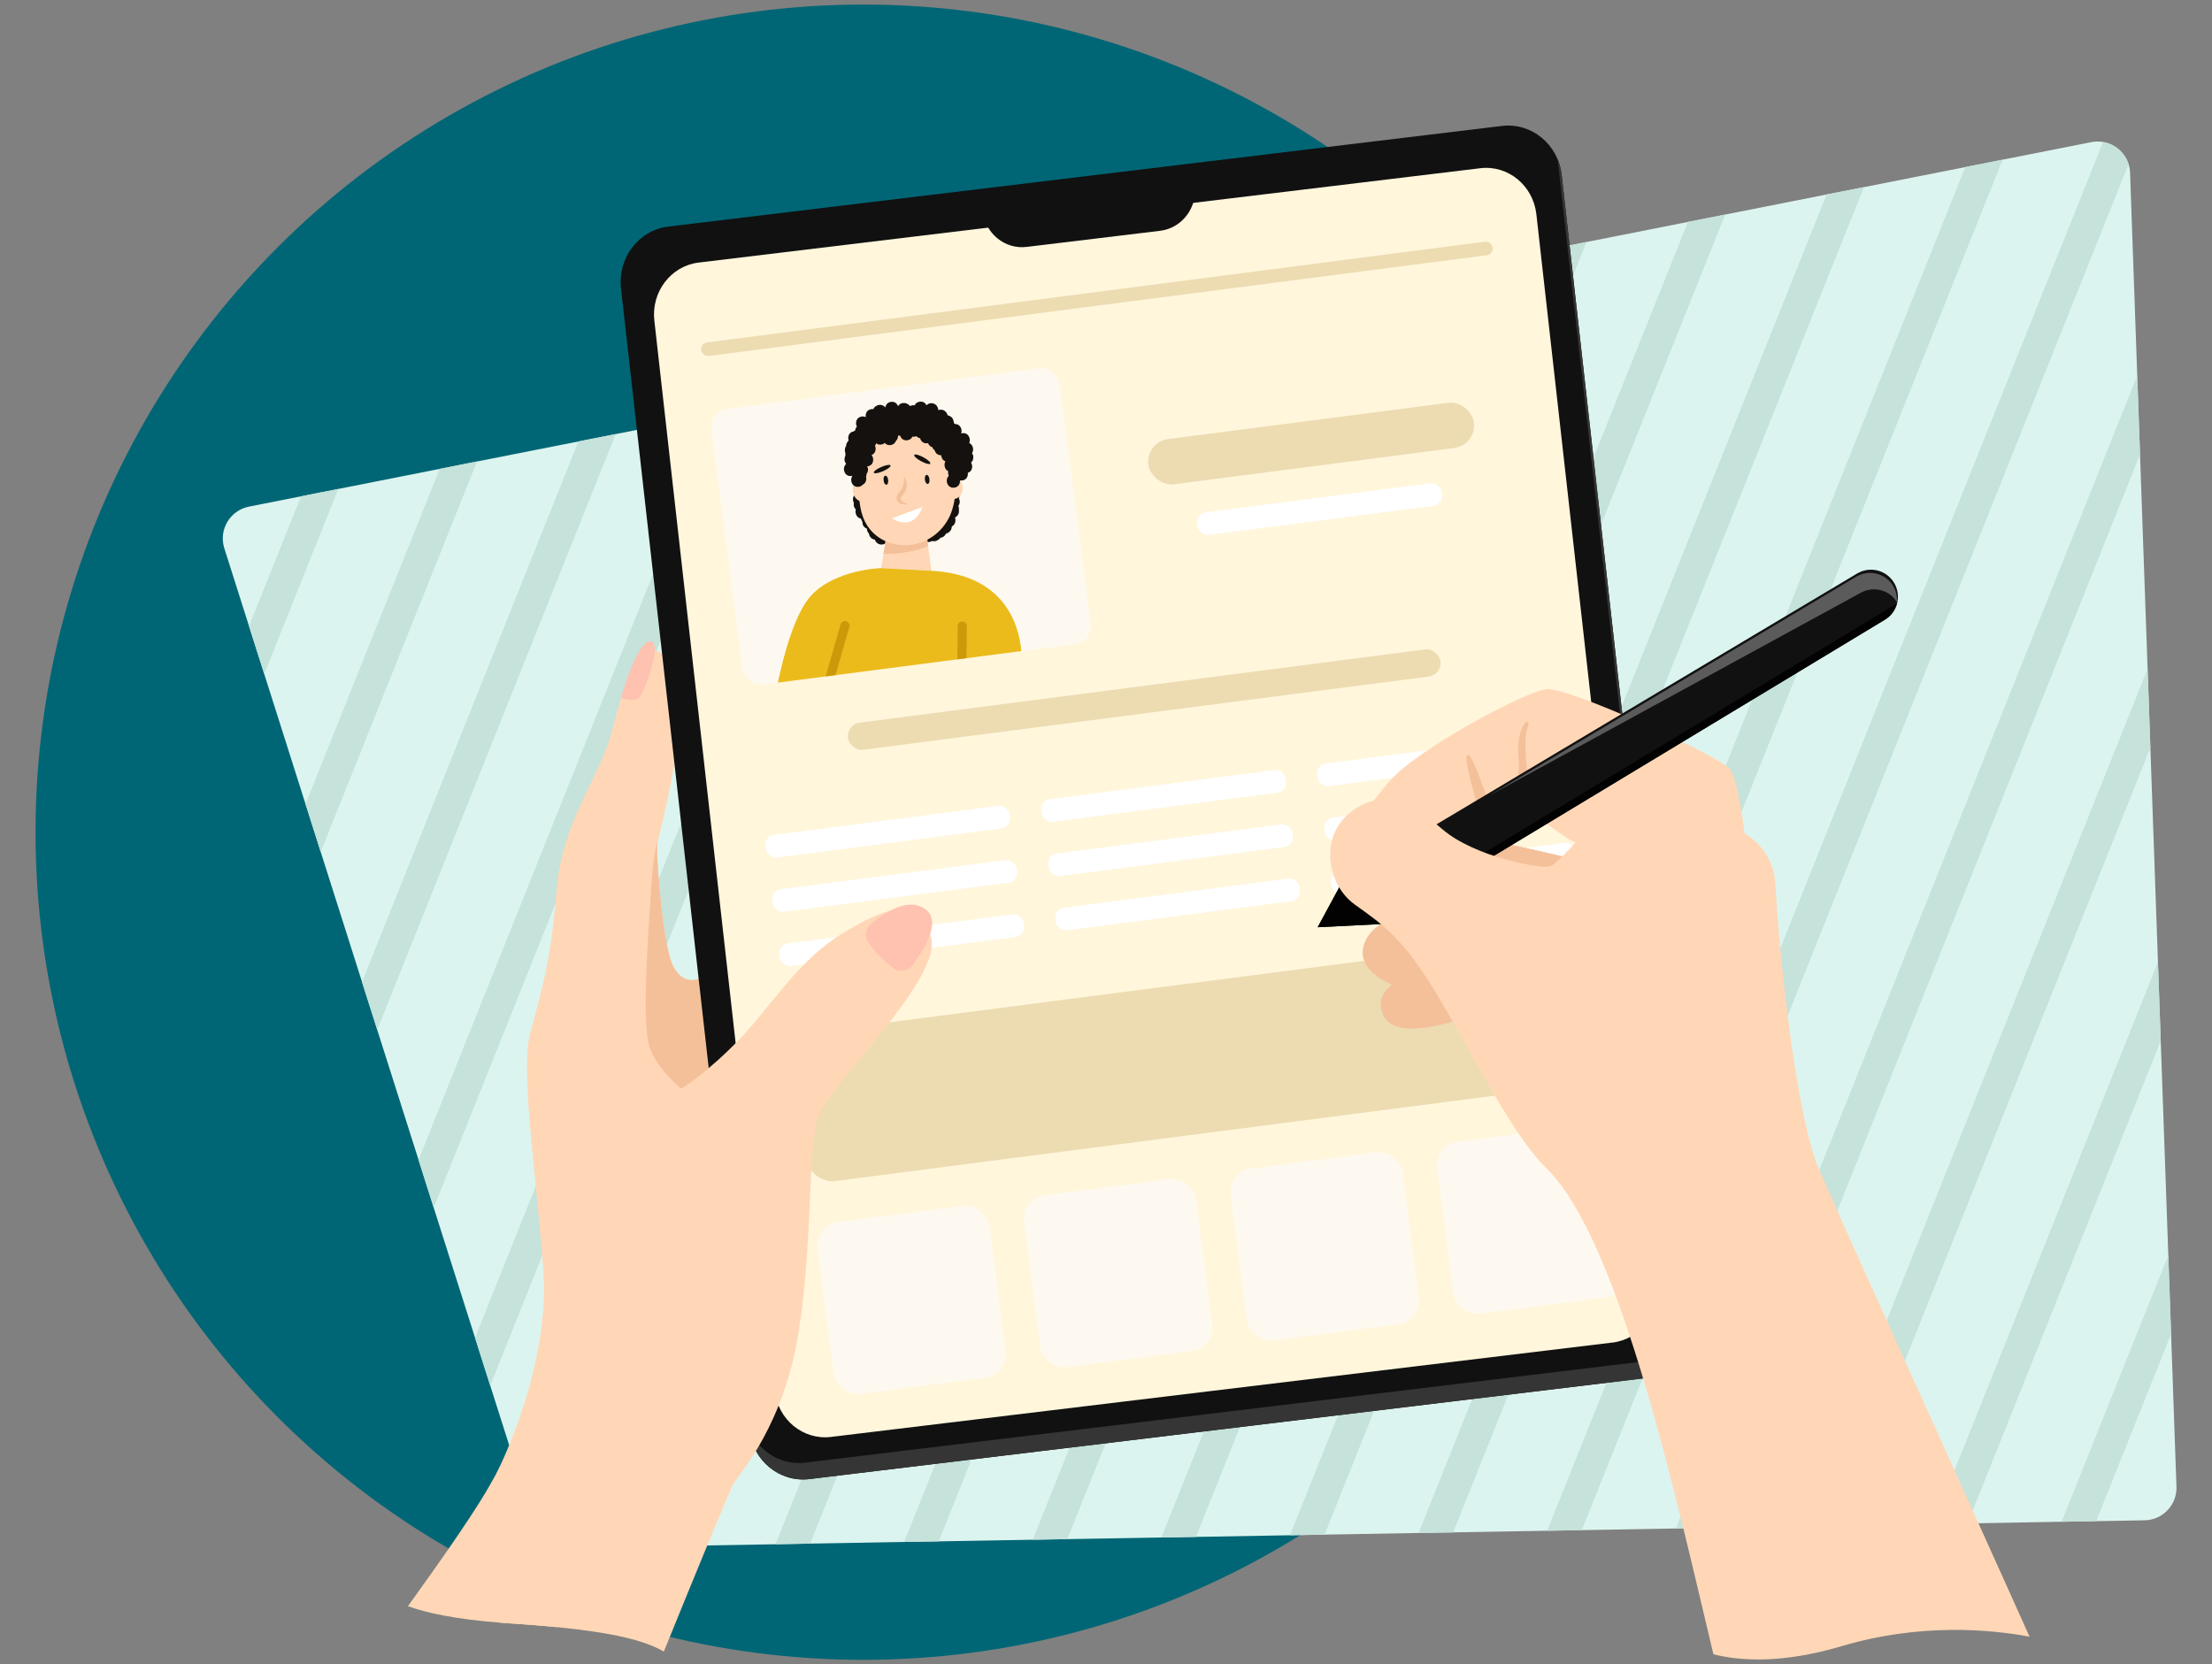 <?xml version="1.0" encoding="UTF-8"?>
<svg id="main" xmlns="http://www.w3.org/2000/svg" viewBox="0 0 485 365">
  <rect x="0" y="0" width="485" height="365" fill="#808080" stroke="none"/>
  <defs>
    <style>
      .cls-1 {
        fill: #020202;
      }

      .cls-1, .cls-2, .cls-3, .cls-4, .cls-5, .cls-6, .cls-7, .cls-8, .cls-9, .cls-10, .cls-11, .cls-12, .cls-13, .cls-14, .cls-15, .cls-16, .cls-17, .cls-18 {
        stroke-width: 0px;
      }

      .cls-2 {
        fill: #dcf4ef;
      }

      .cls-3 {
        fill: #141312;
      }

      .cls-4 {
        fill: #14110f;
      }

      .cls-5 {
        fill: #c5e2db;
      }

      .cls-6 {
        fill: #eddcb2;
      }

      .cls-7 {
        fill: #ffc2b0;
      }

      .cls-8 {
        fill: #f4c09a;
      }

      .cls-9 {
        fill: #ebbb1c;
      }

      .cls-10 {
        opacity: .31;
      }

      .cls-10, .cls-11 {
        fill: #fff;
      }

      .cls-12 {
        fill: #006675;
      }

      .cls-13 {
        fill: #ffd7b6;
      }

      .cls-14 {
        fill: #353535;
      }

      .cls-15 {
        fill: #fef9f0;
      }

      .cls-16 {
        fill: #cc990a;
      }

      .cls-17 {
        fill: #fff6dc;
      }

      .cls-18 {
        fill: #111;
      }
    </style>
  </defs>
  <g id="main-2" data-name="main">
    <g id="background">
      <circle id="background-2" data-name="background" class="cls-12" cx="189.29" cy="182.5" r="181.5"/>
      <path class="cls-2" d="m477.21,326.03c.14,3.98-3.01,7.3-6.99,7.37l-10.61.19-7.58.13-20.62.36-7.58.13-20.62.36-7.58.13-20.61.36h-.01l-7.58.14-20.61.36-7.59.13-20.61.36-7.58.13-20.62.36-7.58.14-20.62.36-7.58.13-20.62.36-7.58.13-20.61.36-7.59.13-20.61.36-7.59.14-20.61.36-7.58.13-17.72.31c-.94,0-1.84-.15-2.68-.49-1.98-.75-3.56-2.38-4.24-4.48l-.66-2.09h0s-9.06-28.52-9.06-28.52l-3.33-10.49-9.06-28.52-3.33-10.5-9.06-28.52-3.33-10.49-9.06-28.52-3.33-10.49-9.05-28.52-3.34-10.5-5.42-17.08c-1.29-4.05,1.24-8.32,5.4-9.14l11.42-2.26,8.18-1.62,22.23-4.4,8.18-1.62,22.23-4.39,8.18-1.62,22.23-4.4,8.18-1.62,22.23-4.4,8.18-1.62,22.22-4.39h.01l8.17-1.62h.01l22.22-4.4h.01l8.17-1.62,22.23-4.4h.01l8.17-1.62,22.23-4.4h.01l8.17-1.61,22.23-4.4,8.18-1.62,22.23-4.4,8.18-1.62,22.23-4.4,8.18-1.61,22.23-4.4,8.18-1.62,19.45-3.85c.88-.17,1.74-.18,2.57-.03,2.6.43,4.79,2.31,5.59,4.85.2.6.32,1.24.34,1.91l1.57,44.47.61,17.29,1.66,47.01.61,17.29,1.66,47h0s.61,17.3.61,17.3l1.66,47,.61,17.29h0s1.18,33.48,1.18,33.48Z"/>
      <polygon class="cls-5" points="74.18 107.22 57.94 147.82 54.6 137.32 66 108.84 74.18 107.22"/>
      <polygon class="cls-5" points="104.59 101.2 70.32 186.83 66.99 176.34 96.41 102.82 104.59 101.2"/>
      <polygon class="cls-5" points="135 95.19 82.71 225.84 79.38 215.35 126.82 96.81 135 95.19"/>
      <polygon class="cls-5" points="165.41 89.17 95.1 264.86 91.77 254.36 157.23 90.79 165.41 89.17"/>
      <polygon class="cls-5" points="195.82 83.15 107.49 303.87 104.16 293.38 187.64 84.77 195.82 83.15"/>
      <path class="cls-5" d="m226.22,77.14l-104.77,261.82c-1.98-.75-3.56-2.38-4.24-4.48l-.66-2.09h0s101.49-253.63,101.49-253.63h.01l8.17-1.62Z"/>
      <polygon class="cls-5" points="256.63 71.12 149.43 339.01 141.85 339.14 248.45 72.74 248.46 72.74 256.63 71.12"/>
      <polygon class="cls-5" points="287.04 65.1 177.63 338.51 170.04 338.65 278.86 66.72 278.87 66.72 287.04 65.1"/>
      <polygon class="cls-5" points="317.45 59.09 205.83 338.02 198.24 338.15 309.27 60.7 309.28 60.7 317.45 59.09"/>
      <polygon class="cls-5" points="347.86 53.07 234.02 337.53 226.44 337.66 339.68 54.69 347.86 53.07"/>
      <polygon class="cls-5" points="378.27 47.05 262.22 337.04 254.64 337.17 370.09 48.67 378.27 47.05"/>
      <polygon class="cls-5" points="408.68 41.04 290.42 336.54 282.84 336.68 400.5 42.65 408.68 41.04"/>
      <polygon class="cls-5" points="439.09 35.02 318.62 336.05 311.04 336.18 430.91 36.64 439.09 35.02"/>
      <path class="cls-5" d="m466.7,35.99l-119.88,299.57-7.59.13L461.11,31.14c2.6.43,4.79,2.31,5.59,4.85Z"/>
      <polygon class="cls-5" points="469.22 99.66 375.02 335.06 375.01 335.06 367.43 335.2 468.61 82.37 469.22 99.66"/>
      <polygon class="cls-5" points="471.49 163.96 403.21 334.57 395.63 334.7 470.88 146.67 471.49 163.96"/>
      <polygon class="cls-5" points="473.76 228.26 431.41 334.08 423.83 334.21 473.15 210.97 473.76 228.26"/>
      <polygon class="cls-5" points="476.03 292.55 476.03 292.56 459.61 333.59 452.03 333.72 475.42 275.26 476.03 292.55"/>
    </g>
    <g id="hand">
      <path class="cls-13" d="m221.53,195.46c-.04,4.51-9.94,10.5-17.76,14.53-5.11,2.64-9.33,4.44-9.33,4.44l-24.12,20.48-13.46,48.08-34.61,73.85c-3.14-.31-6.61-.59-10.46-.84-.73-.05-1.45-.1-2.15-.15l-.81-32.71.03-.06s.06-.11.09-.17c1.23-2.45,11.69-23.96,10.18-44.36-1.59-21.68-5.13-44.05-2.83-52.23,2.31-8.17,4.61-16.35,5.7-30.89,1.1-14.54,8.8-24.28,11.51-32.97,2.71-8.68,5.42-25.28,12.76-18.22,6.89,6.63-.94,35.13-2.06,40.45-.07.34-.11.58-.12.72-.01.08-.01.15-.01.23-.08,2.19.55,11.8,1.7,18.98.52,3.26,1.15,6.02,1.87,7.35,2.37,4.38,5.93,3.03,7.15,1.5.28-.36,1.05-.96,2.39-1.81,4.39-2.78,14.94-8.32,34.9-17.42,26.05-11.88,29.5-6.23,29.44,1.22Z"/>
      <path class="cls-8" d="m142.54,230.01c1.96,4.89,6.83,8.74,6.83,8.74l13.13,2.89,1.23-17.35-6.54-12.62c-1.34.85-2.11,1.45-2.39,1.8-1.22,1.54-4.78,2.88-7.15-1.49-.72-1.33-1.35-4.09-1.87-7.36-1.15-7.18-1.77-16.78-1.7-18.97,0-.08,0-.15.01-.23.01-.14.05-.38.13-.72,0,0-.84.57-1.5,10.88-.66,10.31-2.14,29.55-.17,34.43Z"/>
      <path class="cls-7" d="m136.18,153s3.15,1.41,4.32-.5,4.57-11.08,2.33-11.82-5.13,6.94-6.65,12.32Z"/>
    </g>
    <g id="tablet">
      <path class="cls-18" d="m177.43,324.36l182.77-22.07c6.48-.78,11.13-6.86,10.37-13.58l-28.16-250.34c-.76-6.72-6.62-11.53-13.11-10.75l-182.77,22.07c-6.48.78-11.13,6.86-10.37,13.58l28.16,250.34c.76,6.72,6.62,11.53,13.11,10.75Z"/>
      <path class="cls-14" d="m360.2,302.29l-182.77,22.07c-6.48.78-12.35-4.03-13.1-10.75l-.02-.19c2,4.86,6.9,7.98,12.22,7.34l182.77-22.07c6.48-.78,11.12-6.86,10.37-13.58l-28.14-250.15c.45,1.06.75,2.2.88,3.41l28.16,250.34c.76,6.72-3.88,12.8-10.37,13.58Z"/>
      <path class="cls-17" d="m353.54,294.42l-171.37,20.7c-6.08.73-11.58-3.78-12.29-10.08l-8.8-78.2-17.61-156.53c-.71-6.3,3.64-12,9.72-12.73l171.38-20.69c6.08-.73,11.58,3.78,12.29,10.08l17.56,156.17,8.84,78.56c.7,6.3-3.65,12-9.73,12.73Z"/>
      <path class="cls-18" d="m254.39,50.61l-29.31,3.54c-4.76.57-9.07-2.96-9.63-7.89h0s46.55-5.62,46.55-5.62h0c.55,4.93-2.86,9.4-7.62,9.97Z"/>
    </g>
    <g id="screen">
      <rect class="cls-6" x="153.01" y="64.01" width="175" height="3" rx="1.5" ry="1.5" transform="translate(-6.43 31.46) rotate(-7.38)"/>
      <rect class="cls-15" x="159.07" y="84.94" width="77" height="61" rx="4.02" ry="4.02" transform="translate(-13.2 26.35) rotate(-7.38)"/>
      <path class="cls-4" d="m194.71,116.09c-.11.03-.21.06-.3.11-.16-.02-.33-.01-.52.03-.17.04-.32.11-.45.19-.04-.2-.13-.37-.26-.51-.07-.11-.16-.2-.26-.28-.1-.46-.39-.88-.82-1.08.01-.11,0-.22-.01-.32,0-.2-.06-.4-.17-.57-.05-.1-.12-.19-.19-.27,0-.11,0-.21-.04-.32l-.02-.06c-.04-.2-.13-.38-.26-.53-.1-.17-.24-.3-.42-.39-.14-.09-.29-.14-.45-.16,0,0,0,0,0-.01l-.03-.12c-.04-.2-.13-.38-.26-.53-.04-.07-.1-.13-.16-.19,0-.02.01-.03.02-.04.01-.05.02-.09.03-.14.06-.19.08-.39.04-.58,0-.2-.06-.4-.17-.57-.02-.05-.06-.09-.09-.13,0-.89-.7-1.8-1.81-1.52s-1.3,1.4-.89,2.19c-.04.17-.06.33-.02.5,0,.2.06.4.17.57.07.13.17.24.28.34,0,.02-.02.04-.02.05-.08.26-.08.52-.02.78l.03.12c.04.2.13.38.26.53.1.17.24.3.42.39.14.09.29.14.45.16,0,0,0,0,0,.01l.02.06c.04.2.13.38.26.53.01.02.03.03.04.05,0,.11,0,.21.02.32,0,.2.06.4.17.57.09.18.22.32.38.43.12.11.26.17.41.22.01.41.18.82.46,1.11,0,.05,0,.09.02.14l.02.06c.04.2.13.38.26.53.1.17.24.3.42.39.17.11.35.17.54.18.01,0,.03,0,.04,0,.04.11.09.22.13.33.13.23.31.41.53.55l.35.15c.26.08.52.08.78.02l.06-.02c.16-.03.3-.1.42-.19.08,0,.16-.01.24-.02.22.05.46.06.73,0,.16-.04.3-.11.43-.18,1.78-.52,1.06-3.35-.79-2.89Z"/>
      <path class="cls-4" d="m210.38,108.45l-.03-.25c-.02-.21-.09-.39-.2-.56,0,0,0,0,0,0-.02-.81-.6-1.62-1.64-1.49-1.14.15-1.46,1.26-1.13,2.09-.01.11-.02.23,0,.35l.03.25c.01.13.05.26.11.37-.01.03-.04.05-.05.08-.03.12-.07.25-.1.37-.04.27,0,.54.1.79.03.06.06.12.09.18,0,0,0,.01,0,.02-.15.21-.25.44-.29.69,0,.05-.02.1-.02.15-.02.18,0,.36,0,.54,0,.1.01.2.04.29,0,.1.03.2.06.29-.22.1-.41.25-.56.44-.06.11-.13.22-.19.33-.1.25-.14.51-.11.78v.02c-.18.1-.34.22-.47.39-.02.02-.04.05-.06.07-.04.05-.07.1-.1.15-.1.02-.21.04-.31.08-.11.07-.22.13-.34.2-.17.14-.3.31-.41.5-.26.04-.5.13-.7.29-.04.03-.08.05-.11.08-.2-.06-.42-.09-.67-.06-1.91.25-1.53,3.22.39,2.98.25-.03.46-.11.63-.23.08.02.15.05.23.06.13,0,.27,0,.4,0,.27-.04.51-.14.72-.3.08-.05.16-.11.24-.16.11-.08.17-.19.25-.29.14-.02.28-.05.42-.1.11-.07.22-.13.34-.2.21-.16.36-.36.46-.6,0,0,.01-.02.01-.03.1-.03.2-.05.3-.08.24-.1.45-.26.61-.47.02-.02.04-.05.06-.07.13-.15.21-.33.25-.52.05-.13.06-.27.06-.41.19-.1.35-.23.49-.4l.19-.33c.1-.25.14-.51.11-.78l-.02-.19c0-.1-.03-.2-.06-.29.22-.1.41-.25.56-.44l.19-.33c.1-.25.14-.51.11-.78-.01-.05-.01-.09-.02-.14,0-.01,0-.03,0-.04.04-.21.02-.4-.05-.6-.01-.07-.04-.14-.06-.2.07-.1.14-.21.19-.32l.1-.37c.04-.27,0-.54-.1-.79-.03-.06-.06-.12-.09-.18.01-.02.03-.05.04-.07.1-.25.14-.51.11-.78Z"/>
      <rect class="cls-6" x="185.39" y="150.4" width="131" height="6" rx="3" ry="3" transform="translate(-17.64 33.52) rotate(-7.38)"/>
      <rect class="cls-6" x="251.48" y="92.24" width="72" height="10" rx="5" ry="5" transform="translate(-10.11 37.76) rotate(-7.38)"/>
      <rect class="cls-11" x="262.34" y="109.12" width="54" height="5" rx="2.17" ry="2.17" transform="translate(-11.95 38.11) rotate(-7.38)"/>
      <rect class="cls-11" x="167.65" y="179.87" width="54" height="5" rx="2.17" ry="2.17" transform="translate(-21.83 26.53) rotate(-7.38)"/>
      <rect class="cls-11" x="169.19" y="191.77" width="54" height="5" rx="2.17" ry="2.17" transform="translate(-23.34 26.83) rotate(-7.38)"/>
      <rect class="cls-11" x="170.73" y="203.67" width="54" height="5" rx="2.17" ry="2.17" transform="translate(-24.86 27.12) rotate(-7.38)"/>
      <rect class="cls-11" x="228.14" y="172.03" width="54" height="5" rx="2.17" ry="2.17" transform="translate(-20.32 34.24) rotate(-7.38)"/>
      <rect class="cls-11" x="229.69" y="183.93" width="54" height="5" rx="2.17" ry="2.17" transform="translate(-21.83 34.54) rotate(-7.38)"/>
      <rect class="cls-11" x="231.23" y="195.83" width="54" height="5" rx="2.17" ry="2.17" transform="translate(-23.35 34.83) rotate(-7.38)"/>
      <rect class="cls-11" x="288.64" y="164.19" width="54" height="5" rx="2.17" ry="2.17" transform="translate(-18.81 41.95) rotate(-7.38)"/>
      <rect class="cls-11" x="290.18" y="176.09" width="54" height="5" rx="2.17" ry="2.17" transform="translate(-20.32 42.25) rotate(-7.38)"/>
      <rect class="cls-11" x="291.72" y="187.99" width="54" height="5" rx="2.17" ry="2.17" transform="translate(-21.84 42.54) rotate(-7.38)"/>
      <polygon class="cls-13" points="202.66 113.27 204.21 125.17 193.21 124.58 193.71 121.52 194.9 114.28 202.66 113.27"/>
      <path class="cls-9" d="m211.91,144.34l12.04-1.56c-.58-6.04-3.87-16.77-19.75-17.61l-11-.59s-10.05.29-15.35,6.02c-3.67,3.96-6.13,13.55-7.3,19.1l10.47-1.36,2.16-.28,26.73-3.46,1.99-.26Z"/>
      <path class="cls-8" d="m202.66,113.27l.84,6.51c-3.2,1.32-6.86,1.71-9.8,1.74l1.19-7.24,7.77-1.01Z"/>
      <path class="cls-13" d="m199.3,91.89c-5.21,0-9.56,4.03-10.41,9.17-.74,4.46-1.08,10.24,1.05,13.86,3.87,6.56,14.17,6.23,18.11-1.34,3.19-6.15,1.93-21.71-8.75-21.69Z"/>
      <path class="cls-11" d="m195.61,113.66s4.44,3.28,6.64-2.47"/>
      <path class="cls-8" d="m198.15,104.55c1,1.03.8,2.88-.13,3.9-1.07,1.08-.29,1.64.96,2.07-1.13.42-2.75-.33-2.32-1.73.14-.42.38-.7.57-.96.83-.94,1.07-2.02.91-3.28h0Z"/>
      <ellipse class="cls-3" cx="194.24" cy="105.29" rx=".5" ry="1" transform="translate(-11.92 25.84) rotate(-7.38)"/>
      <ellipse class="cls-3" cx="203.29" cy="105.12" rx=".5" ry="1" transform="translate(-11.82 27) rotate(-7.38)"/>
      <ellipse class="cls-13" cx="188.98" cy="107.48" rx="2" ry="2.5" transform="translate(-12.25 25.18) rotate(-7.38)"/>
      <ellipse class="cls-13" cx="209.07" cy="106.89" rx="2" ry="2.5" transform="translate(-12 27.76) rotate(-7.38)"/>
      <ellipse class="cls-4" cx="193.42" cy="102.87" rx="2" ry=".5" transform="translate(-24.97 85.62) rotate(-23.49)"/>
      <ellipse class="cls-4" cx="202.22" cy="100.72" rx=".5" ry="2" transform="translate(17.41 230.66) rotate(-61.59)"/>
      <path class="cls-4" d="m213.14,99.36c.45-.73.19-1.84-.62-2.21.4-.94-.19-2.32-1.52-2.15-.09.01-.18.04-.26.06.32-.88-.19-2.07-1.33-2.08-.07-.03-.13-.06-.21-.08,0-.03,0-.06,0-.08-.02-.14-.06-.28-.12-.41,0,0,0,0,0,0,0,0,0,0,0,0,0,0,0,0,0-.01,0,0,0,0,0,0h0s0-.01-.01-.02c-.01-.06-.02-.13-.04-.19-.03-.2-.12-.37-.25-.53-.12-.16-.26-.28-.44-.37-.16-.11-.34-.18-.54-.2,0,0-.01,0-.02,0-.02-.05-.02-.11-.04-.16-.03-.06-.06-.12-.09-.18-.07-.19-.18-.34-.33-.47-.13-.15-.28-.26-.47-.33-.18-.09-.38-.12-.58-.1-.19-.02-.38.02-.56.09,0-.05,0-.1,0-.15v-.06c-.03-.21-.09-.39-.21-.56-.08-.18-.21-.32-.37-.44-.15-.13-.33-.21-.52-.25-.19-.07-.39-.09-.59-.05-.13.03-.26.07-.39.1-.19.08-.35.21-.49.35-.24-.51-.75-.89-1.48-.79-.57.07-.94.39-1.12.8-.14-.02-.29-.04-.45-.02-.22.03-.41.1-.57.19-.01-.02-.03-.05-.04-.07-.16-.21-.36-.36-.6-.46-.04-.02-.09-.03-.13-.05-.18-.09-.38-.12-.58-.1-.2-.02-.4.02-.59.1-.19.07-.34.18-.47.33-.09.08-.14.19-.2.28-.21-.6-.74-1.07-1.55-.96-.77.1-1.16.64-1.24,1.23l-.27-.27c-.21-.16-.44-.26-.71-.3-.13,0-.27,0-.4,0-.27.04-.51.14-.72.3-.04.03-.08.05-.12.08-.16.12-.28.26-.37.44-.02.04-.04.07-.06.11-.13-.02-.26-.02-.41,0-1,.13-1.37,1-1.22,1.77-.24-.13-.54-.2-.89-.15-1.21.16-1.5,1.4-1.07,2.24-.03.03-.06.06-.09.09-.13.15-.21.33-.25.52-.02.06-.03.12-.04.19-.12.06-.22.14-.32.22-1.06.17-1.38,1.2-1.11,2.01-.17.15-.31.33-.4.54-.02.04-.03.09-.05.13-.08.17-.11.34-.1.52-.33.44-.36,1.07-.15,1.58-.03.19-.03.38,0,.57-.03.05-.06.1-.09.15-.1.25-.14.51-.11.78v.06c.03.21.09.39.21.56.04.09.09.17.15.24-.97.83-.44,2.85,1.15,2.64.08-.01.16-.03.23-.05-.67.92-.11,2.61,1.36,2.42.4-.05.69-.23.9-.46.67-.33.89-1.1.71-1.75.02-.05.04-.1.05-.15.06-.15.07-.31.06-.47l.02-.02c.13-.15.21-.33.25-.52.07-.19.09-.39.05-.59-.02-.2-.08-.37-.19-.53.03,0,.06,0,.09,0,1.34-.17,1.54-1.67.89-2.48.86-.32,1.07-1.31.75-2.04.13-.16.2-.34.25-.54.27.23.64.35,1.09.29.34-.04.6-.18.8-.36.28.34.71.55,1.28.47.62-.08,1-.45,1.16-.9.34-.3.49-.75.47-1.2.15.04.3.05.46.03.19.62.73,1.13,1.57,1.02.58-.08.95-.4,1.13-.81.16.03.32.05.51.02.14-.02.27-.06.39-.1.19.23.46.39.79.45.17.66.72,1.21,1.59,1.1.05,0,.09-.02.14-.03,0,.02.01.04.02.06.1.24.26.45.47.61.11.06.22.13.33.19.04.02.09.02.13.04.1.27.27.51.51.68.16.6.65,1.1,1.42,1.07.04.58.36,1.14.93,1.34-.41.73-.16,1.8.62,2.17-.06.33-.02.69.12,1-.9.86-.36,2.8,1.21,2.6.92-.12,1.3-.87,1.24-1.59.15.03.31.04.48.02.96-.12,1.34-.93,1.24-1.67,1-.32,1.18-1.51.71-2.27.07-.06.13-.12.19-.19.06-.11.13-.22.19-.33.1-.25.14-.51.11-.78v-.06c-.03-.21-.09-.39-.21-.56-.02-.05-.06-.09-.09-.14Z"/>
      <path class="cls-16" d="m186.23,137.48l-3.04,10.58-2.16.28,3.27-11.41c.15-.52.71-.84,1.24-.69.52.15.84.71.69,1.24Z"/>
      <path class="cls-16" d="m211.91,144.34l.08-7.02c0-.55-.43-1-.99-1.01s-1,.44-1.01,1l-.08,7.15c0,.05,0,.09,0,.14l1.99-.26Z"/>
      <rect class="cls-6" x="174.6" y="215.62" width="175" height="33" rx="5.7" ry="5.7" transform="translate(-27.66 35.61) rotate(-7.38)"/>
      <rect class="cls-15" x="180.89" y="266.05" width="38" height="38" rx="5.15" ry="5.15" transform="translate(-34.98 28.06) rotate(-7.38)"/>
      <rect class="cls-15" x="226.18" y="260.18" width="38" height="38" rx="5.15" ry="5.15" transform="translate(-33.85 33.83) rotate(-7.38)"/>
      <rect class="cls-15" x="271.47" y="254.31" width="38" height="38" rx="5.15" ry="5.15" transform="translate(-32.72 39.6) rotate(-7.38)"/>
      <rect class="cls-15" x="316.75" y="248.44" width="38" height="38" rx="5.15" ry="5.15" transform="translate(-31.59 45.37) rotate(-7.38)"/>
    </g>
    <g id="right_hand">
      <path class="cls-13" d="m382.5,182.81l-4.78,10.94-29.25,3.52-2.62.32-26.84-7.65s6.29-5.81,8.84-5.39c2.55.42,16.25,3.61,16.25,3.61,0,0,.38-.42.79-.96.73-.95,1.56-2.3.6-2.47-1.51-.26-8.98-6.05-8.98-6.05,0,0,1.65-4.8-.93-4.32-.17.03-.36.08-.56.16-1.22.46-3.96,1.74-7.02,3.26-5.42,2.68-11.84,6.13-12.57,7.2-1.14,1.67-16.77.54-17.48-1.66s.79-5.09,6.75-12.04c5.97-6.94,29.49-19.52,34.32-20.14s38.3,14.9,40.23,17.44c1.93,2.55,3.26,14.22,3.26,14.22Z"/>
      <path class="cls-8" d="m349.93,192.14l-1.46,5.12-2.62.32-26.84-7.65s6.29-5.81,8.84-5.39c2.55.42,16.25,3.61,16.25,3.61,0,0,.38-.42.79-.96,2.61,2.28,5.05,4.95,5.05,4.95Z"/>
      <path class="cls-8" d="m335.57,174.35c-.17.03-.36.08-.56.16-1.22.46-3.96,1.74-7.02,3.26-2.46.11-3.8-.27-3.8-.27,0,0-3.79-12.38-2.31-11.96s4.06,10.46,4.85,10.02,7.02-1.32,6.24-9.1c-.78-7.77,3.23-10.14,1.9-6.63-1.02,2.69.11,10.85.69,14.52Z"/>
      <path class="cls-8" d="m305.42,201.39s-5.79,1.67-6.58,6.77,6.42,7.81,6.42,7.81c0,0-4.02,2.34-1.93,6.76,2.9,6.14,17.83.43,17.83.43l-15.74-21.77Z"/>
      <path class="cls-18" d="m407.19,125.77l-112.67,67.2-5.61,10.37,13.85-.69,110.52-66.75c2.71-1.63,3.65-5.11,2.13-7.89h0c-1.61-2.94-5.33-3.96-8.21-2.24Z"/>
      <path class="cls-10" d="m415.9,132.04c-.79-1.3-2.03-2.19-3.41-2.58s-3.03-.28-4.44.5l-81.65,44.58,80.59-48.07c1.46-.87,3.15-1.03,4.65-.61s2.78,1.4,3.57,2.85c.57,1.05.8,2.21.69,3.33Z"/>
      <path class="cls-1" d="m415.92,132.35c-.38,1.44-1.29,2.72-2.65,3.55l-110.52,66.75-13.84.69,5.61-10.37,7.33-4.37-4,7.4,13.84-.69,104.24-62.96Z"/>
      <path class="cls-13" d="m444.99,358.92c-8.89-1.65-24.12-2.98-41.2,2.08-12.78,3.79-21.97,3.32-28.11,1.78-7.56-31.42-20.22-90.76-36.67-106.62-7.72-7.44-17.98-28.53-24.99-39.77-7.01-11.22-10.97-13.68-17.03-18.07-6.06-4.38-7.74-14.83-.89-20.19,6.84-5.36,13.25-2.21,20.2,3.76,6.94,5.96,21.43,8.76,23.62,8.06,2.2-.7,10.62-11.6,12.82-12.3,2.19-.71,29.77,5.16,29.77,5.16,0,0,6.41,3.15,6.77,11.23s3.37,44.17,8.74,60.32c1.31,3.94,35.21,78.21,46.97,104.56Z"/>
    </g>
    <g id="hand-2" data-name="hand">
      <path class="cls-13" d="m203.77,209.99c-3.46,10.67-22.3,28.79-24.37,35.02-2.41,7.26-1.08,26.64-4.28,47.01-3.21,20.37-12.69,30.78-14.26,33.28-.68,1.09-7.64,18.02-15.31,36.89-4.13-2.44-11.25-4.15-23.3-5.35-3.14-.31-6.61-.59-10.46-.84-.73-.05-1.45-.1-2.15-.15-9.74-.76-16.08-2.13-20.2-3.61,7.64-10.59,15.24-21.5,18.36-27.26.33-.6.67-1.21,1.03-1.84,0-.02.01-.04.03-.06.03-.05.06-.11.09-.17,7.59-13.33,21.13-32.04,23.28-47.75,2.25-16.54,17.15-36.41,17.15-36.41,0,0,5.64-3.45,12.69-10.78,7.05-7.34,12.87-17.32,22.62-23.26,9.76-5.94,16.49-8.28,19.4.69.41,1.27.26,2.83-.32,4.59Z"/>
      <path class="cls-7" d="m195.92,212.34c-1.73-1.24-4.03-3.23-5.62-5.85-.76-1.25-.5-2.88.62-3.83,2.77-2.37,8.32-6.22,12.18-3.1,3.3,2.66-.55,8.82-3.02,12.12-.98,1.31-2.83,1.62-4.17.67Z"/>
    </g>
  </g>
</svg>